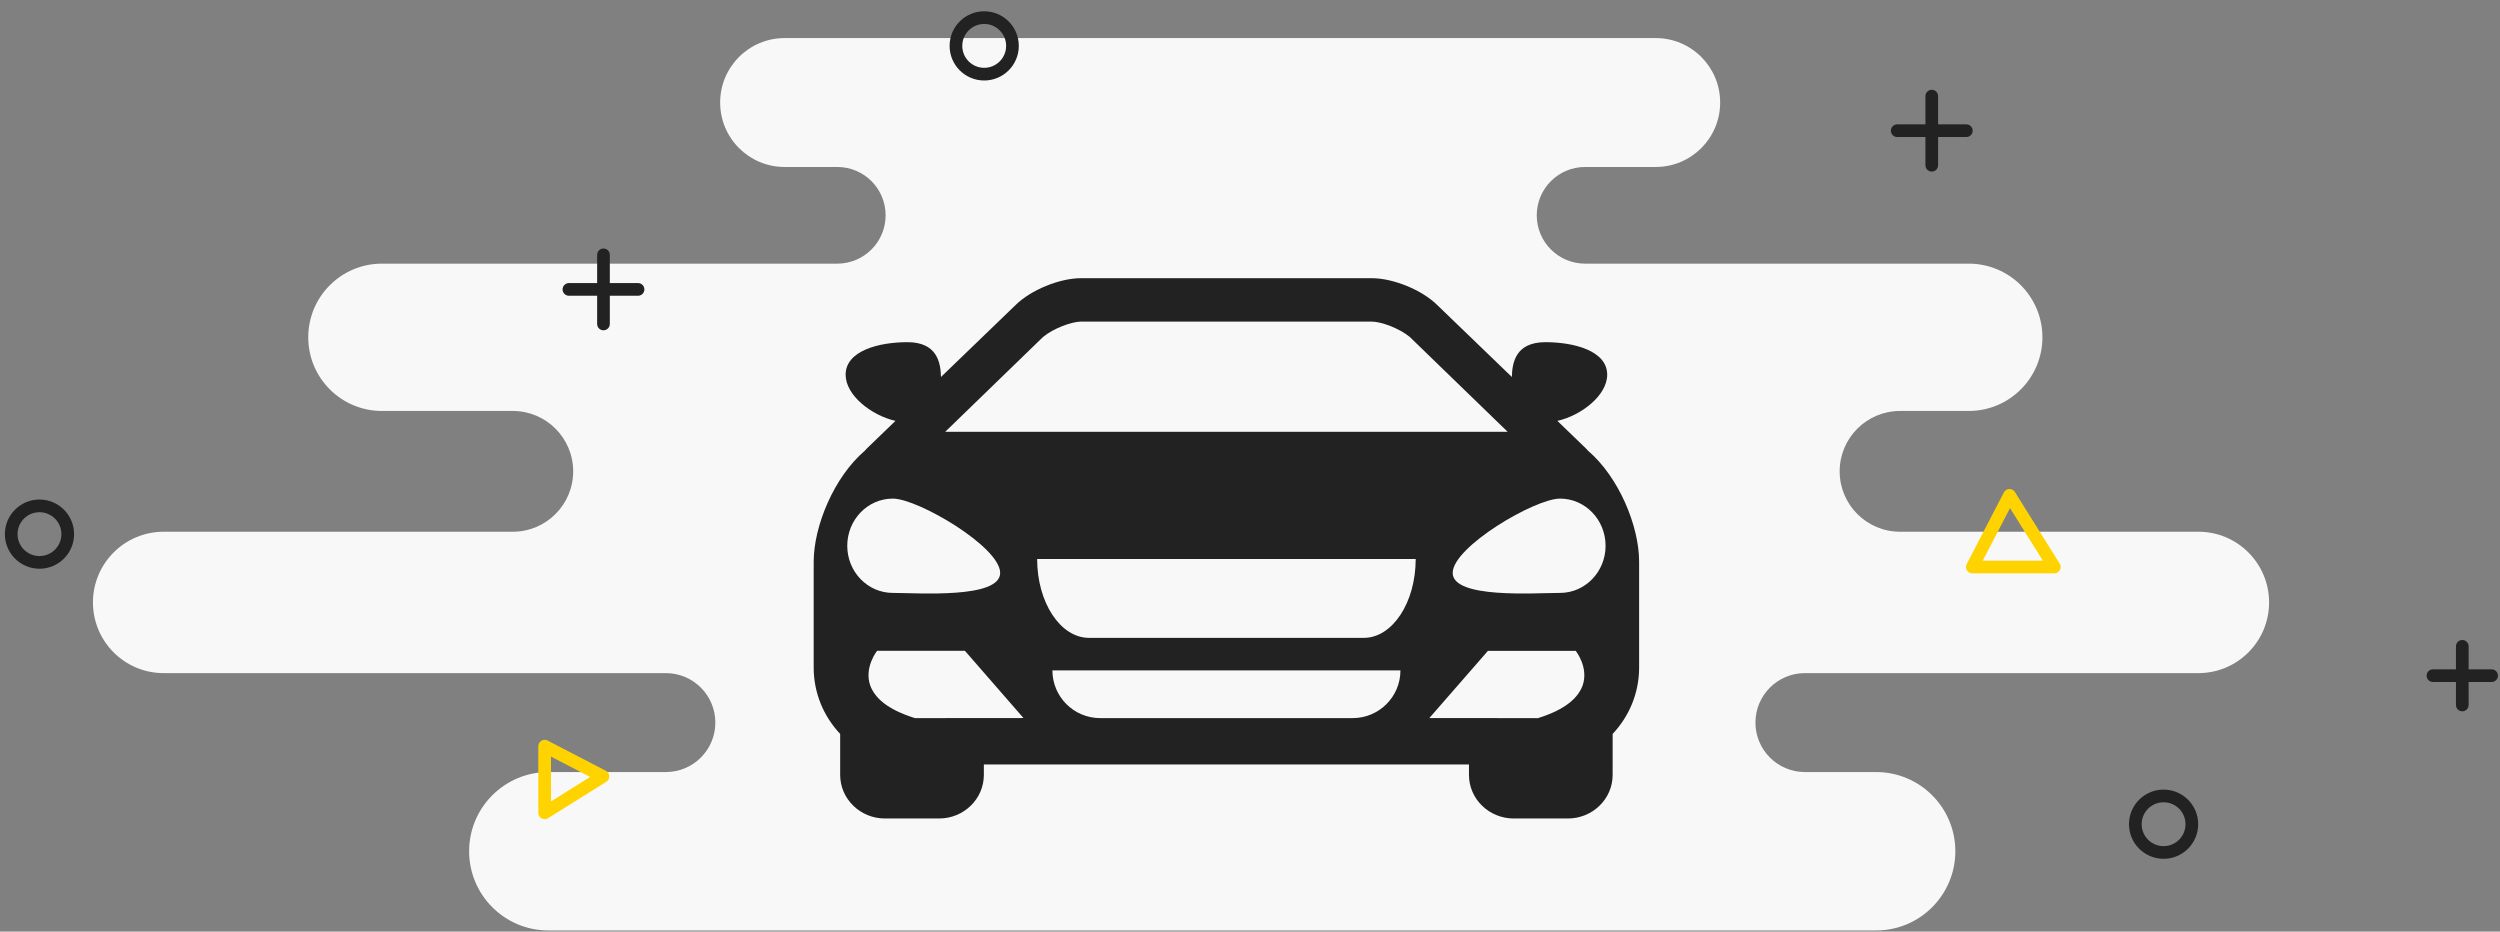 <svg width="424" height="158" viewBox="0 0 424 158" fill="none" xmlns="http://www.w3.org/2000/svg">
<rect x="0" y="0" width="424" height="158" fill="#808080" stroke="none"/>
<g clip-path="url(#clip0_1555_22029)">
<path d="M372.845 90.182H322.249C316.593 90.182 312.007 85.597 312.007 79.94C312.007 74.284 316.593 69.698 322.249 69.698H333.902C340.801 69.698 346.394 64.105 346.394 57.206C346.394 50.307 340.801 44.715 333.902 44.715H268.831C264.303 44.715 260.633 41.044 260.633 36.517C260.633 31.989 264.303 28.319 268.831 28.319H280.808C286.845 28.319 291.739 23.425 291.739 17.389C291.739 11.352 286.845 6.458 280.808 6.458H133.069C127.031 6.458 122.138 11.352 122.138 17.389C122.138 23.425 127.031 28.319 133.069 28.319H142.003C146.531 28.319 150.201 31.989 150.201 36.517C150.201 41.044 146.531 44.715 142.003 44.715H64.772C57.872 44.715 52.279 50.307 52.279 57.206C52.279 64.105 57.872 69.698 64.772 69.698H86.969C92.625 69.698 97.211 74.284 97.211 79.94C97.211 85.597 92.625 90.182 86.969 90.182H27.755C21.133 90.182 15.765 95.55 15.765 102.172C15.765 108.793 21.133 114.161 27.755 114.161H112.932C117.566 114.161 121.322 117.917 121.322 122.55C121.322 127.183 117.566 130.939 112.932 130.939H92.998C85.579 130.939 79.565 136.953 79.565 144.371C79.565 151.789 85.579 157.804 92.998 157.804H318.192C325.611 157.804 331.625 151.789 331.625 144.371C331.625 136.953 325.611 130.939 318.192 130.939H306.111C301.478 130.939 297.722 127.183 297.722 122.55C297.722 117.917 301.478 114.161 306.111 114.161H372.845C379.468 114.161 384.836 108.793 384.836 102.172C384.836 95.55 379.468 90.182 372.845 90.182Z" fill="#F8F8F8"/>
<path d="M269.323 76.436C269.229 76.328 269.149 76.222 269.038 76.116L264.132 71.382C268.201 70.459 272.581 67.05 272.581 63.553C272.581 59.479 266.926 58.033 262.1 58.033C257.054 58.033 256.469 61.49 256.409 63.933L243.751 51.73C241.179 49.184 236.302 47.181 232.656 47.181H208.004H207.998H183.34C179.697 47.181 174.822 49.184 172.248 51.73L159.593 63.933C159.528 61.49 158.942 58.033 153.902 58.033C149.07 58.033 143.418 59.479 143.418 63.553C143.418 67.05 147.801 70.459 151.87 71.382L146.964 76.116C146.853 76.222 146.776 76.328 146.678 76.436C141.43 80.922 138.001 89.243 138.001 95.28V113.221C138.001 117.575 139.718 121.527 142.493 124.473V131.43C142.493 135.499 145.898 138.816 150.087 138.816H159.27C163.459 138.816 166.862 135.505 166.862 131.43V129.65H207.998H208.004H249.137V131.43C249.137 135.505 252.537 138.816 256.732 138.816H265.912C270.104 138.816 273.504 135.499 273.504 131.43V124.473C276.281 121.527 277.995 117.575 277.995 113.221V95.28C278.001 89.243 274.572 80.922 269.323 76.436ZM176.897 57.153C178.677 55.67 181.788 54.544 183.34 54.544H207.998H208.004H232.662C234.213 54.544 237.325 55.67 239.105 57.153L255.703 73.239H208.004H207.998H160.302L176.897 57.153ZM143.695 92.566C143.695 88.148 147.153 84.562 151.422 84.562C155.687 84.562 169.628 92.746 169.628 97.163C169.628 101.58 155.687 100.557 151.422 100.557C147.153 100.557 143.695 96.986 143.695 92.566ZM166.865 121.784H165.394H163.922L155.193 121.798C152.77 121.044 151.062 120.164 149.853 119.218C149.241 118.741 148.773 118.244 148.407 117.749C148.039 117.249 147.77 116.758 147.596 116.267C146.51 113.198 148.753 110.378 148.753 110.378H163.651L173.582 121.778L166.865 121.784ZM229.422 121.79H208.004H207.998H186.58C182.114 121.79 178.488 118.164 178.488 113.701H207.998H208.004H237.514C237.514 118.17 233.888 121.79 229.422 121.79ZM231.302 108.181H208.004H207.998H184.7C179.843 108.181 175.9 102.192 175.9 94.806H207.998H208.004H240.102C240.102 102.195 236.159 108.181 231.302 108.181ZM268.409 116.272C268.232 116.764 267.963 117.255 267.595 117.752C267.232 118.247 266.763 118.744 266.149 119.221C264.943 120.167 263.232 121.052 260.809 121.801L252.08 121.787H250.608H249.137H242.414L252.351 110.386H267.246C267.246 110.386 269.492 113.198 268.409 116.272ZM264.58 100.557C260.317 100.557 246.377 101.575 246.377 97.163C246.377 92.751 260.317 84.562 264.58 84.562C268.849 84.562 272.306 88.148 272.306 92.566C272.306 96.98 268.849 100.557 264.58 100.557Z" fill="#222222"/>
<path fillRule="evenodd" clipRule="evenodd" d="M166.921 2.99C164.273 2.99 162.127 5.136 162.127 7.783C162.127 10.431 164.273 12.577 166.921 12.577C169.568 12.577 171.714 10.431 171.714 7.783C171.714 5.136 169.568 2.99 166.921 2.99Z" stroke="#222222" stroke-width="2.15"/>
<path fillRule="evenodd" clipRule="evenodd" d="M366.944 144.579C364.296 144.579 362.15 142.433 362.15 139.785C362.15 137.138 364.296 134.992 366.944 134.992C369.591 134.992 371.737 137.138 371.737 139.785C371.737 142.433 369.591 144.579 366.944 144.579Z" stroke="#222222" stroke-width="2.15"/>
<path fillRule="evenodd" clipRule="evenodd" d="M6.695 95.383C4.048 95.383 1.901 93.237 1.901 90.59C1.901 87.942 4.048 85.796 6.695 85.796C9.342 85.796 11.489 87.942 11.489 90.59C11.489 93.237 9.342 95.383 6.695 95.383Z" stroke="#222222" stroke-width="2.15"/>
<path fillRule="evenodd" clipRule="evenodd" d="M102.256 131.68L92.374 126.552V137.856L102.256 131.68Z" stroke="#FFD300" stroke-width="2.15" stroke-linecap="round" stroke-linejoin="round"/>
<path fillRule="evenodd" clipRule="evenodd" d="M340.812 84.008L334.504 96.165H348.411L340.812 84.008Z" stroke="#FFD300" stroke-width="2.15" stroke-linecap="round" stroke-linejoin="round"/>
<path d="M412.63 114.591H422.576" stroke="#222222" stroke-width="2.15" stroke-linecap="round" stroke-linejoin="round"/>
<path d="M417.604 109.618V119.563" stroke="#222222" stroke-width="2.15" stroke-linecap="round" stroke-linejoin="round"/>
<path d="M96.489 49.084H108.212" stroke="#222222" stroke-width="2.15" stroke-linecap="round" stroke-linejoin="round"/>
<path d="M102.35 43.223V54.944" stroke="#222222" stroke-width="2.15" stroke-linecap="round" stroke-linejoin="round"/>
<path d="M321.766 22.164H333.488" stroke="#222222" stroke-width="2.15" stroke-linecap="round" stroke-linejoin="round"/>
<path d="M327.627 16.303V28.025" stroke="#222222" stroke-width="2.15" stroke-linecap="round" stroke-linejoin="round"/>
</g>
<defs>
<clipPath id="clip0_1555_22029">
<rect width="424" height="158" fill="white"/>
</clipPath>
</defs>
</svg>
